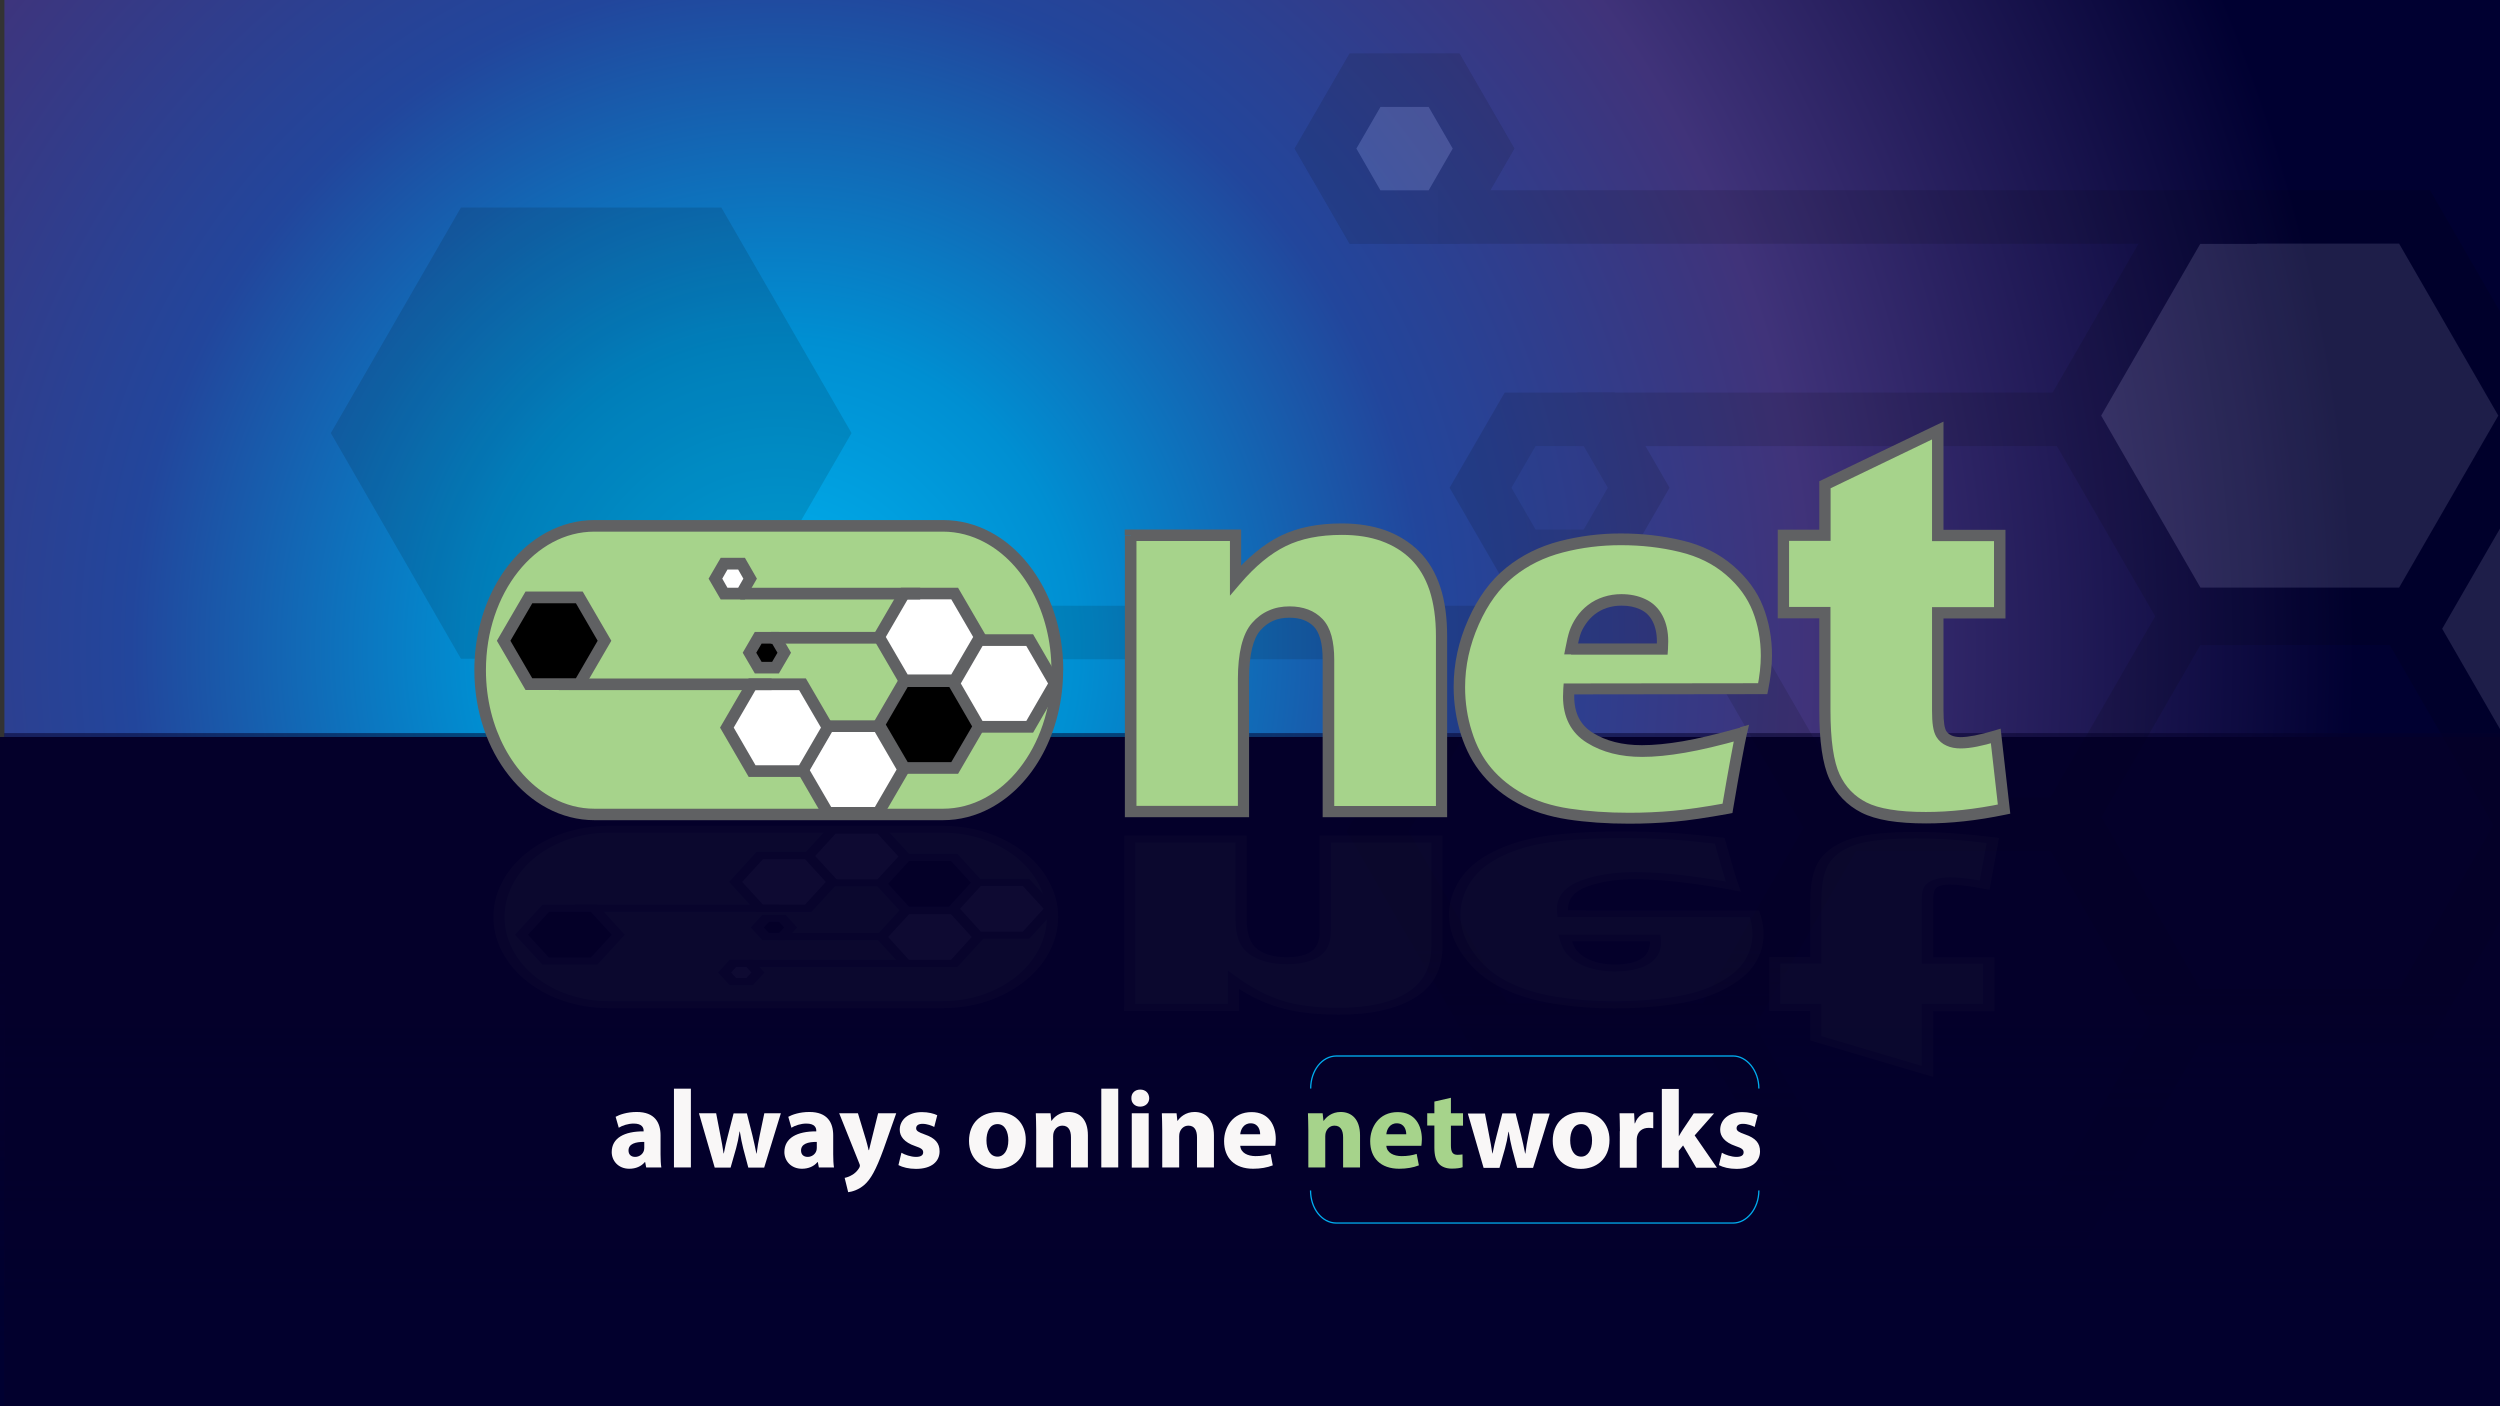 <?xml version="1.0" encoding="utf-8"?>
<!-- Generator: Adobe Illustrator 21.0.0, SVG Export Plug-In . SVG Version: 6.00 Build 0)  -->
<svg version="1.1" id="Layer_1" xmlns="http://www.w3.org/2000/svg" xmlns:xlink="http://www.w3.org/1999/xlink" x="0px" y="0px"
	 viewBox="0 0 1920 1080" style="enable-background:new 0 0 1920 1080;" xml:space="preserve">
<rect x="0" y="0" width="1920" height="1080" fill="#333333" stroke="none"/>
<style type="text/css">
	.st0{fill:url(#SVGID_1_);}
	.st1{fill:url(#SVGID_2_);}
	.st2{fill:#04002A;}
	.st3{display:none;opacity:0.53;fill:#04002A;enable-background:new    ;}
	.st4{opacity:0.12;}
	.st5{fill:#FFFFFF;}
	.st6{fill:#020202;}
	.st7{fill:#050505;}
	.st8{opacity:0.25;enable-background:new    ;}
	.st9{fill:url(#SVGID_3_);}
	.st10{opacity:0.33;}
	.st11{opacity:0.25;}
	.st12{fill:#A6D38B;}
	.st13{fill:#606163;}
	.st14{opacity:0.51;fill:#04002A;enable-background:new    ;}
	.st15{fill:none;stroke:#00ADEF;}
	.st16{fill:#F9F7F7;}
</style>
<g>
	
		<linearGradient id="SVGID_1_" gradientUnits="userSpaceOnUse" x1="960.1" y1="489.3" x2="960.1" y2="-30" gradientTransform="matrix(1 0 0 -1 0 1080)">
		<stop  offset="0.285" style="stop-color:#04002A;stop-opacity:0.2"/>
		<stop  offset="0.42" style="stop-color:#02002D;stop-opacity:0.387"/>
		<stop  offset="0.859" style="stop-color:#000031;stop-opacity:0.991"/>
		<stop  offset="0.869" style="stop-color:#000031;stop-opacity:0.992"/>
		<stop  offset="1" style="stop-color:#000031"/>
	</linearGradient>
	<rect x="-0.8" y="590.7" class="st0" width="1921.8" height="519.3"/>
	
		<radialGradient id="SVGID_2_" cx="664.607" cy="517.36" r="1316.916" gradientTransform="matrix(1.069 0 0 -1.109 -111.842 1072.215)" gradientUnits="userSpaceOnUse">
		<stop  offset="0" style="stop-color:#00B4F0"/>
		<stop  offset="0.163" style="stop-color:#008FD2"/>
		<stop  offset="0.354" style="stop-color:#22469C"/>
		<stop  offset="0.562" style="stop-color:#40337A"/>
		<stop  offset="0.86" style="stop-color:#000031"/>
	</radialGradient>
	<rect x="3.4" y="-117.6" class="st1" width="1922.4" height="1219.3"/>
	<g>
		<rect x="-0.7" y="566" class="st2" width="1926.7" height="538.2"/>
		<rect x="3.2" y="589.8" class="st3" width="1921.8" height="512.8"/>
	</g>
	<g class="st4">
		<polygon class="st5" points="1678.1,471.9 1589.9,319.2 1678.1,166.6 1854.3,166.6 1942.4,319.2 1854.3,471.9 		"/>
		<polygon class="st6" points="1678.1,471.9 1695.9,461.6 1613.7,319.2 1689.9,187.1 1842.5,187.1 1918.7,319.2 1842.5,451.3 
			1678.1,451.3 1678.1,471.9 1695.9,461.6 1678.1,471.9 1678.1,492.4 1866.2,492.4 1966.2,319.2 1866.2,146 1666.2,146 
			1566.2,319.2 1666.2,492.4 1678.1,492.4 		"/>
		<polygon class="st6" points="1678.1,780.1 1695.9,769.9 1613.7,627.5 1689.9,495.4 1842.5,495.4 1918.7,627.5 1842.5,759.6 
			1678.1,759.6 1678.1,780.1 1695.9,769.9 1678.1,780.1 1678.1,800.7 1866.2,800.7 1966.1,627.5 1866.2,454.3 1666.2,454.3 
			1566.2,627.5 1666.2,800.7 1678.1,800.7 		"/>
		<polygon class="st5" points="1940,635.5 1851.9,482.9 1940,330.3 2116.2,330.3 2204.3,482.9 2116.2,635.5 		"/>
		<polygon class="st6" points="1940,635.5 1957.7,625.3 1875.6,482.9 1951.8,350.8 2104.4,350.8 2180.6,482.9 2104.4,615 1940,615 
			1940,635.5 1957.7,625.3 1940,635.5 1940,656.1 2128.1,656.1 2228,482.9 2128.1,309.7 1928.1,309.7 1828.1,482.9 1928.1,656.1 
			1940,656.1 		"/>
		<polygon class="st6" points="1410.7,938.3 1428.5,928 1346.3,785.7 1422.6,653.6 1575.1,653.6 1651.3,785.7 1575.1,917.8 
			1410.7,917.8 1410.7,938.3 1428.5,928 1410.7,938.3 1410.7,958.9 1598.9,958.9 1698.8,785.7 1598.9,612.5 1398.8,612.5 
			1298.9,785.7 1398.8,958.9 1410.7,958.9 		"/>
		<polygon class="st6" points="1146.1,791 1163.9,780.8 1081.8,638.4 1158,506.3 1310.5,506.3 1386.8,638.4 1310.5,770.5 
			1146.1,770.5 1146.1,791 1163.9,780.8 1146.1,791 1146.1,811.6 1334.3,811.6 1434.2,638.4 1334.3,465.2 1134.2,465.2 
			1034.3,638.4 1134.2,811.6 1146.1,811.6 		"/>
		<polygon class="st5" points="1048.3,166.7 1018,114.1 1048.3,61.6 1109.1,61.6 1139.4,114.1 1109.1,166.7 		"/>
		<polygon class="st7" points="1048.3,166.7 1066.1,156.5 1041.7,114.1 1060.2,82.1 1097.2,82.1 1115.7,114.1 1097.2,146.2 
			1048.3,146.2 1048.3,166.7 1066.1,156.5 1048.3,166.7 1048.3,187.3 1120.9,187.3 1163.1,114.1 1120.9,41 1036.5,41 994.2,114.1 
			1036.5,187.3 1048.3,187.3 		"/>
		<polygon class="st8" points="1167.5,427.3 1137.1,374.6 1167.5,322 1228.2,322 1258.5,374.6 1228.2,427.3 		"/>
		<polygon class="st6" points="1167.5,427.3 1185.3,417 1160.8,374.6 1179.3,342.6 1216.3,342.6 1234.8,374.6 1216.3,406.7 
			1167.5,406.7 1167.5,427.3 1185.3,417 1167.5,427.3 1167.5,447.8 1240,447.8 1282.2,374.6 1240,301.5 1155.6,301.5 1113.3,374.6 
			1155.6,447.8 1167.5,447.8 		"/>
		<polyline class="st6" points="1104.6,187.2 1733.5,187.2 1733.5,146.1 1104.6,146.1 		"/>
		<polyline class="st6" points="1211.5,342.6 1590.3,342.6 1590.3,301.5 1211.5,301.5 		"/>
		<polyline class="st6" points="470.8,506.3 1214.2,506.3 1214.2,465.2 470.8,465.2 		"/>
		<polygon points="365.9,485.3 277.8,332.6 365.9,180 542.2,180 630.3,332.6 542.2,485.3 		"/>
		<polygon class="st6" points="365.9,485.3 383.7,475 301.5,332.6 377.8,200.5 530.3,200.5 606.5,332.6 530.3,464.7 365.9,464.7 
			365.9,485.3 383.7,475 365.9,485.3 365.9,505.9 554,505.9 654,332.6 554,159.4 354,159.4 254.1,332.6 354,505.9 365.9,505.9 		"/>
	</g>
	
		<linearGradient id="SVGID_3_" gradientUnits="userSpaceOnUse" x1="962.6" y1="514" x2="962.6" y2="-30" gradientTransform="matrix(1 0 0 -1 0 1080)">
		<stop  offset="0.285" style="stop-color:#04002A;stop-opacity:0.2"/>
		<stop  offset="0.42" style="stop-color:#02002D;stop-opacity:0.387"/>
		<stop  offset="0.859" style="stop-color:#000031;stop-opacity:0.991"/>
		<stop  offset="0.869" style="stop-color:#000031;stop-opacity:0.992"/>
		<stop  offset="1" style="stop-color:#000031"/>
	</linearGradient>
	<rect x="-0.8" y="566" class="st9" width="1926.8" height="544"/>
	<g class="st10">
		<g class="st11">
			<path class="st12" d="M867.6,773.7h79.7v-21.1c11.9,8.6,24,14.7,36.1,18.4c12.2,3.7,27,5.5,44.5,5.5c23.7,0,42.2-4.1,55.6-12.2
				c13.4-8.2,20.1-20.8,20.1-37.8v-82.2h-85.9v71.2c0,8.1-2.6,13.9-7.8,17.2s-12.5,5.1-21.9,5.1c-10.4,0-18.8-2.3-25.2-6.8
				c-6.4-4.6-9.7-12.7-9.7-24.5v-62.2h-85.6v129.4H867.6z"/>
			<path class="st13" d="M867.6,773.7V771H943v-25.6l7.6,5.5c11.6,8.4,23.3,14.3,34.8,17.8c11.4,3.5,25.6,5.3,42.6,5.3
				c11.4,0,21.5-1,30.2-2.9s16.1-4.8,22.3-8.6c6.1-3.8,10.8-8.6,14-14.5c3.2-6,4.8-13.1,4.8-21.4V647h-77.2v68.5
				c0,4.2-0.7,7.9-2.1,11.1c-1.4,3.2-3.7,5.9-6.9,8c-3,2-6.8,3.5-11,4.5s-8.9,1.4-14,1.4c-5.7,0-11-0.6-15.8-1.9
				c-4.8-1.3-9.1-3.3-12.7-5.8c-3.8-2.7-6.5-6.3-8.2-10.7s-2.5-9.5-2.5-15.6V647h-77v126.7H867.6V771V773.7h-4.3v-132h94.2v64.8
				c0,5.7,0.8,10.5,2.3,14.3s3.7,6.6,6.3,8.4c2.8,2,6,3.5,9.6,4.4c3.6,1,7.7,1.5,12.4,1.5c4.3,0,7.9-0.4,11-1.1
				c3.1-0.7,5.6-1.7,7.7-3.1c2-1.3,3.7-3.2,4.8-5.7c1.2-2.6,1.8-5.8,1.8-9.7v-73.8h94.5v84.9c0,8.7-1.7,16.4-5.2,23.1
				c-3.5,6.6-8.9,12.2-16.1,16.6c-7.1,4.4-15.7,7.6-25.5,9.8s-20.9,3.2-33.1,3.2c-18,0-33.5-1.9-46.5-5.8
				c-12.9-3.9-25.3-10.3-37.5-19.1l3.3-1.7h4.3v23.7h-88.4v-2.7L867.6,773.7L867.6,773.7z"/>
			<path class="st12" d="M1331.2,680.9c-1.8-4.9-5.3-16.6-10.5-35.3c-16.3-1.9-29.9-3.1-41-3.7c-11.1-0.6-22.3-0.9-33.6-0.9
				c-16.7,0-32,0.7-46,2s-26.1,3.7-36.3,7.1c-10.2,3.4-18.7,7.7-25.5,12.7c-6.9,5.1-12.1,11.1-15.7,18.1s-5.4,14.2-5.4,21.6
				c0,10.4,3.6,20.6,10.7,30.5s16.3,17.7,27.6,23.3c11.3,5.6,24.3,9.6,39,11.9c14.7,2.4,29.8,3.5,45.2,3.5c16,0,31.2-1.1,45.7-3.2
				c14.5-2.2,26.8-5.9,36.9-11.3c10.1-5.4,17.3-11.4,21.5-18.2c4.3-6.7,6.4-14,6.4-21.8c0-4.6-0.9-9.8-2.8-15.5l-147.2-0.1
				c-0.1-1.3-0.2-2.5-0.2-3.5c0-8.7,5.4-15.2,16.2-19.3c10.8-4.1,24-6.2,39.5-6.2c9.2,0,19.8,0.6,31.6,1.9
				C1299.2,675.8,1313.8,677.9,1331.2,680.9z M1202,720.4h69.2c0.1,1.4,0.2,2.6,0.2,3.5c0,4.2-1.3,7.8-3.9,10.8s-6.3,5.2-11.1,6.6
				c-4.8,1.4-10.2,2.1-16.3,2.1c-4.2,0-8.2-0.4-12.2-1.2c-3.9-0.8-7.4-1.9-10.6-3.4c-3.1-1.5-5.8-3.2-7.9-5.2
				c-2.1-1.9-3.6-3.8-4.6-5.7C1203.9,726.2,1202.9,723.6,1202,720.4z"/>
			<path class="st13" d="M1331.2,680.9l-4.2,0.6c-0.9-2.5-2.3-6.7-4-12.6c-1.8-5.9-3.9-13.5-6.5-22.9l4.3-0.4l-0.8,2.6
				c-16.2-1.8-29.7-3.1-40.6-3.7c-10.9-0.6-22-0.9-33.2-0.9c-16.5,0-31.6,0.7-45.4,2c-13.6,1.3-25.2,3.6-34.8,6.8
				c-9.7,3.3-17.8,7.3-24.3,12.1s-11.4,10.5-14.9,17.2c-3.4,6.7-5.2,13.6-5.2,20.8c0,10,3.4,19.8,10.3,29.4
				c6.9,9.6,15.7,17,26.4,22.3c10.8,5.4,23.2,9.2,37.3,11.4c14.4,2.3,29,3.4,44.1,3.4c15.7,0,30.5-1.1,44.7-3.2
				c13.9-2.1,25.5-5.6,35.1-10.7c9.6-5.1,16.4-10.8,20.3-17.1c4.1-6.4,6.1-13.4,6.1-20.9c0-4.4-0.9-9.4-2.7-15l4.2-0.5v2.7
				l-151.2-0.1l-0.3-2.5c-0.1-1.3-0.2-2.6-0.2-3.7c0-4.7,1.5-8.9,4.5-12.6c3.1-3.7,7.7-6.7,13.7-9c11.6-4.4,25.6-6.6,41.8-6.6
				c9.6,0,20.3,0.6,32.4,1.9c12.1,1.3,26.8,3.4,44.3,6.5L1331.2,680.9l-4.2,0.6L1331.2,680.9l-1.2,2.5c-17.3-3-31.8-5.1-43.4-6.3
				c-11.7-1.2-22-1.8-30.9-1.8c-14.9,0-27.2,2-37.2,5.8c-4.8,1.8-8.2,4.1-10.6,6.9c-2.3,2.8-3.6,6.1-3.6,10.2c0,1,0.1,2.1,0.2,3.3
				l-4.3,0.2v-2.6l150.8,0.1l0.7,2.1c1.9,5.8,2.8,11.2,2.8,16c0,8.1-2.2,15.7-6.7,22.8c-4.5,7.2-12.2,13.6-22.7,19.2
				c-10.6,5.7-23.6,9.6-38.7,11.9c-14.9,2.2-30.4,3.3-46.7,3.3c-15.8,0-31.2-1.2-46.3-3.6c-15.3-2.4-28.8-6.6-40.6-12.4
				c-11.9-5.9-21.5-14.1-28.9-24.3c-7.4-10.3-11.1-20.8-11.1-31.6c0-7.6,1.8-15.1,5.6-22.3c3.7-7.3,9.2-13.6,16.5-19
				c7.2-5.3,16.2-9.8,26.8-13.4c10.7-3.6,23.3-6,37.7-7.4c14.3-1.4,29.8-2,46.7-2c11.5,0,22.8,0.3,34,0.9
				c11.3,0.6,25.1,1.9,41.4,3.7l3,0.3l0.5,1.8c2.6,9.3,4.8,16.9,6.5,22.8c1.7,5.9,3.1,10,4,12.4l1.6,4.4l-7-1.2L1331.2,680.9z
				 M1202,720.4v-2.6h73.2l0.3,2.5c0.1,1.4,0.2,2.6,0.2,3.7c0,4.5-1.4,8.6-4.4,12.1s-7.5,6.1-13.1,7.7c-5.4,1.6-11.5,2.3-18.1,2.3
				c-4.6,0-9.1-0.4-13.5-1.3c-4.4-0.9-8.4-2.1-11.9-3.8s-6.5-3.6-8.8-5.8c-2.3-2.1-4-4.2-5.1-6.3c-1.1-2-2.1-4.6-3.1-8l-0.9-3.1h5.2
				L1202,720.4l4.3-0.5c1,3.2,1.9,5.6,2.8,7.3c0.8,1.6,2.2,3.2,4.1,5c1.8,1.7,4.1,3.2,6.9,4.5c2.7,1.3,5.8,2.3,9.3,3s7.1,1,10.8,1
				c5.5,0,10.2-0.6,14.4-1.8c4-1.2,6.9-2.9,9.1-5.4s3.4-5.7,3.4-9.6c0-0.9-0.1-2-0.2-3.4l4.3-0.2v2.7H1202V720.4l4.3-0.5L1202,720.4
				z"/>
			<path class="st12" d="M1480.2,822.8v-49.1h47.1v-36.2h-47.1v-45.9c0-5.5,0.9-9.2,2.7-10.9c2.8-2.8,7.7-4.1,14.7-4.1
				c6.3,0,15.2,1.1,26.5,3.2l6.3-34.3c-21.2-2.7-40.9-4-59.2-4c-21.3,0-37,1.6-47,4.7c-10.1,3.2-17.5,8-22.4,14.4
				s-7.3,16.9-7.3,31.4v45.5H1363v36.2h31.5v23.7L1480.2,822.8z"/>
			<path class="st13" d="M1480.2,822.8h-4.3V771h47.1v-30.9h-47.1v-48.5c0-2.8,0.2-5.3,0.7-7.3s1.3-3.7,2.7-5.1l0,0
				c1.8-1.8,4.5-3.2,7.7-4.1c3.2-0.9,6.8-1.3,10.7-1.3c7.1,0,16.2,1.1,27.8,3.3l-1.3,2.5l-4.3-0.3l6.3-34.3l4.3,0.3l-0.9,2.6
				c-20.9-2.7-40.4-4-58.4-4c-10.5,0-19.5,0.4-27,1.2s-13.6,1.9-18.1,3.3c-9.3,2.9-15.9,7.2-20.4,13.2c-2.2,2.9-3.9,6.9-5.1,11.9
				c-1.2,5.1-1.8,11.2-1.8,18.3V740h-31.5v31h31.5v24.7l83.2,24.7L1480.2,822.8h-4.3H1480.2l-1.9,2.4l-88-26.1v-22.7h-31.5v-41.5
				h31.5V692c0-7.3,0.6-13.7,1.9-19c1.3-5.4,3.1-9.8,5.8-13.4c5.2-6.9,13.4-12.3,24.3-15.7c5.6-1.8,12.4-3,20.6-3.8
				s17.6-1.2,28.4-1.2c18.7,0,38.7,1.4,60.1,4.1l3.9,0.5l-7.3,39.9l-5-0.9c-11.1-2.1-19.7-3.1-25.3-3.1c-3.1,0-5.4,0.3-7.1,0.8
				s-2.9,1.1-3.9,2.1l0,0c-0.4,0.4-1.1,1.4-1.4,3.1c-0.4,1.6-0.6,3.8-0.6,6.5v43.2h47.1v41.5h-47.1V827l-6.2-1.8L1480.2,822.8z"/>
		</g>
		<g class="st11">
			<path class="st12" d="M808.4,704.1c0-37.2-37.7-67.4-84.3-67.4H467.4c-46.5,0-84.2,30.2-84.2,67.4s37.7,67.4,84.2,67.4h256.7
				C770.7,771.5,808.4,741.4,808.4,704.1z"/>
			<path class="st13" d="M808.4,704.1h-4.3c0-18-9.2-34.3-23.8-45.9c-7.3-5.8-15.9-10.5-25.4-13.7s-19.9-5-30.8-5H467.4
				c-10.9,0-21.2,1.8-30.7,5c-14.2,4.8-26.6,12.9-35.3,23.3c-8.7,10.3-13.9,22.9-13.9,36.4c0,18,9.1,34.3,23.7,46
				c7.3,5.8,15.9,10.5,25.4,13.7s19.9,5,30.7,5H724c10.9,0,21.3-1.8,30.8-5c14.2-4.8,26.6-12.9,35.3-23.3
				c8.7-10.3,13.9-22.9,13.9-36.4L808.4,704.1l4.3,0.1c0,19.2-9.7,36.6-25.6,49.3c-8,6.4-17.5,11.5-28.1,15.2
				c-10.7,3.6-22.5,5.6-34.8,5.6H467.4c-12.4,0-24.2-2-34.8-5.6c-16-5.4-29.4-14.4-38.8-25.5c-9.4-11.2-14.9-24.6-14.9-39
				c0-19.2,9.7-36.6,25.6-49.3c8-6.4,17.5-11.5,28.1-15.1c10.7-3.6,22.5-5.6,34.8-5.6h256.7c12.4,0,24.2,2,34.8,5.6
				c16,5.4,29.4,14.4,38.9,25.5c9.4,11.2,14.9,24.6,14.9,38.9h-4.3V704.1z"/>
			<polygon class="st5" points="695.6,699.4 677.1,719.6 695.6,739.9 732.8,739.9 751.4,719.6 732.8,699.4 			"/>
			<polygon class="st13" points="695.6,699.4 699.4,700.8 682.1,719.6 698.1,737.2 730.3,737.2 746.3,719.6 730.3,702.1 
				695.6,702.1 695.6,699.4 699.4,700.8 695.6,699.4 695.6,696.7 735.3,696.7 756.4,719.6 735.3,742.6 693.1,742.6 672.1,719.6 
				693.1,696.7 695.6,696.7 			"/>
			<polygon points="695.6,658.5 677.1,678.8 695.6,699 732.8,699 751.4,678.8 732.8,658.5 			"/>
			<polygon class="st13" points="695.6,658.5 699.4,659.9 682.1,678.8 698.1,696.3 730.3,696.3 746.4,678.8 730.3,661.2 
				695.6,661.2 695.6,658.5 699.4,659.9 695.6,658.5 695.6,655.8 735.3,655.8 756.3,678.8 735.3,701.7 693.1,701.7 672.1,678.8 
				693.1,655.8 695.6,655.8 			"/>
			<polygon class="st5" points="750.8,677.7 732.3,697.9 750.8,718.2 788,718.2 806.5,697.9 788,677.7 			"/>
			<polygon class="st13" points="750.8,677.7 754.6,679 737.3,697.9 753.3,715.5 785.5,715.5 801.5,697.9 785.5,680.4 750.8,680.4 
				750.8,677.7 754.6,679 750.8,677.7 750.8,675 790.5,675 811.5,697.9 790.5,720.9 748.3,720.9 727.3,697.9 748.3,675 750.8,675 
							"/>
			<polygon class="st5" points="639.3,637.5 620.7,657.8 639.3,678 676.4,678 695,657.8 676.4,637.5 			"/>
			<polygon class="st13" points="639.3,637.5 643,638.9 625.7,657.8 641.8,675.3 673.9,675.3 690,657.8 673.9,640.2 639.3,640.2 
				639.3,637.5 643,638.9 639.3,637.5 639.3,634.8 678.9,634.8 700,657.8 678.9,680.7 636.8,680.7 615.7,657.8 636.8,634.8 
				639.3,634.8 			"/>
			<polygon class="st5" points="583.5,657.1 565,677.3 583.5,697.6 620.7,697.6 639.2,677.3 620.7,657.1 			"/>
			<polygon class="st13" points="583.5,657.1 587.3,658.4 570,677.3 586,694.8 618.2,694.8 634.2,677.3 618.2,659.8 583.5,659.8 
				583.5,657.1 587.3,658.4 583.5,657.1 583.5,654.3 623.2,654.3 644.3,677.3 623.2,700.3 581,700.3 560,677.3 581,654.3 
				583.5,654.3 			"/>
			<polygon class="st5" points="562.9,739.9 556.5,746.9 562.9,753.8 575.7,753.8 582.1,746.9 575.7,739.9 			"/>
			<polygon class="st13" points="562.9,739.9 566.7,741.2 561.5,746.9 565.4,751.1 573.2,751.1 577.1,746.9 573.2,742.6 
				562.9,742.6 562.9,739.9 566.7,741.2 562.9,739.9 562.9,737.1 578.2,737.1 587.1,746.9 578.2,756.6 560.4,756.6 551.5,746.9 
				560.4,737.1 562.9,737.1 			"/>
			<polygon points="588,705.3 581.6,712.3 588,719.3 600.8,719.3 607.2,712.3 600.8,705.3 			"/>
			<polygon class="st13" points="588,705.3 591.8,706.7 586.6,712.3 590.5,716.5 598.3,716.5 602.2,712.3 598.3,708 588,708 
				588,705.3 591.8,706.7 588,705.3 588,702.6 603.3,702.6 612.2,712.3 603.3,722 585.5,722 576.6,712.3 585.5,702.6 588,702.6 			
				"/>
			<polyline class="st13" points="574.8,737.2 707.3,737.2 707.3,742.6 574.8,742.6 			"/>
			<polyline class="st13" points="597.3,716.5 677.1,716.5 677.1,722 597.3,722 			"/>
			<polyline class="st13" points="441.2,694.8 597.9,694.8 597.9,700.3 441.2,700.3 			"/>
			<polygon points="419.1,697.6 400.5,717.9 419.1,738.1 456.2,738.1 474.8,717.9 456.2,697.6 			"/>
			<polygon class="st13" points="419.1,697.6 422.9,699 405.5,717.9 421.6,735.4 453.7,735.4 469.8,717.9 453.7,700.3 419.1,700.3 
				419.1,697.6 422.9,699 419.1,697.6 419.1,694.9 458.8,694.9 479.8,717.9 458.8,740.8 416.6,740.8 395.5,717.9 416.6,694.9 
				419.1,694.9 			"/>
		</g>
	</g>
	<rect x="3.2" y="563" class="st14" width="1921.8" height="549"/>
	<g>
		<g>
			<path class="st12" d="M868.3,411.2H949v34.5c12-14.1,24.2-24.2,36.6-30.2c12.3-6.1,27.4-9.1,45.1-9.1c23.9,0,42.7,6.7,56.2,20.1
				s20.3,34,20.3,62v134.8h-86.9V506.6c0-13.3-2.6-22.7-7.9-28.3c-5.2-5.5-12.6-8.3-22.1-8.3c-10.5,0-19,3.7-25.5,11.2
				S955,502,955,521.4v101.9h-86.6L868.3,411.2L868.3,411.2z"/>
			<path class="st13" d="M868.3,411.2v4.3h76.3v42l7.7-9c11.8-13.8,23.5-23.4,35.2-29.1c11.6-5.7,25.9-8.6,43.1-8.6
				c11.6,0,21.7,1.6,30.5,4.8c8.8,3.2,16.3,7.8,22.6,14c6.2,6.2,10.9,14,14.2,23.8c3.2,9.8,4.9,21.5,4.9,35.1V619h-78.1V506.6
				c0-6.9-0.7-13-2.1-18.2c-1.4-5.2-3.7-9.6-6.9-13c-3.1-3.2-6.8-5.7-11.1-7.3c-4.3-1.6-9-2.4-14.2-2.4c-5.8,0-11.2,1-16,3.2
				c-4.9,2.1-9.2,5.4-12.8,9.5c-3.9,4.4-6.5,10.3-8.3,17.5c-1.7,7.2-2.6,15.6-2.6,25.5v97.5h-77.9V411.2H868.3v4.3V411.2h-4.4v216.4
				h95.4V521.4c0-9.4,0.8-17.3,2.3-23.5s3.7-10.8,6.4-13.8c2.9-3.3,6.1-5.7,9.7-7.3c3.6-1.6,7.8-2.4,12.5-2.4c4.3,0,8,0.6,11.1,1.8
				c3.1,1.2,5.7,2.9,7.8,5.1c2,2.1,3.7,5.2,4.9,9.4c1.2,4.2,1.8,9.5,1.8,15.9v121h95.6V488.5c0-14.3-1.7-26.9-5.3-37.8
				c-3.6-10.9-9-20-16.3-27.3c-7.2-7.1-15.9-12.5-25.8-16.1c-9.9-3.5-21.1-5.3-33.5-5.3c-18.2,0-33.9,3.1-47,9.5
				c-13,6.4-25.6,16.9-38,31.3l3.3,2.8h4.4v-38.9h-89.4v4.3h4.5V411.2z"/>
			<path class="st12" d="M1337.4,563.1c-1.8,8-5.4,27.3-10.6,57.9c-16.5,3-30.3,5.1-41.5,6.1s-22.5,1.5-34,1.5
				c-16.9,0-32.4-1.1-46.6-3.3s-26.4-6.1-36.7-11.7c-10.3-5.6-18.9-12.5-25.8-20.9c-7-8.3-12.2-18.2-15.8-29.6
				c-3.6-11.4-5.4-23.2-5.4-35.3c0-17,3.6-33.7,10.8-50c7.2-16.3,16.5-29,28-38.2c11.4-9.2,24.6-15.7,39.4-19.6
				c14.9-3.9,30.1-5.8,45.7-5.8c16.2,0,31.6,1.8,46.2,5.3c14.7,3.5,27.1,9.7,37.3,18.5c10.2,8.8,17.5,18.7,21.8,29.8
				c4.3,11.1,6.5,23,6.5,35.8c0,7.6-0.9,16.1-2.8,25.4l-149,0.2c-0.1,2.1-0.2,4-0.2,5.8c0,14.3,5.5,24.9,16.4,31.7
				s24.2,10.2,40,10.2c9.4,0,20-1,32-3.1C1305,571.6,1319.8,568.1,1337.4,563.1z M1206.6,498.5h70c0.1-2.3,0.2-4.2,0.2-5.8
				c0-6.9-1.3-12.8-3.9-17.8c-2.6-4.9-6.4-8.5-11.2-10.8c-4.9-2.3-10.4-3.4-16.4-3.4c-4.2,0-8.3,0.6-12.3,1.9s-7.5,3.1-10.7,5.6
				s-5.8,5.3-8,8.5c-2.1,3.2-3.7,6.3-4.7,9.3C1208.6,489,1207.6,493.2,1206.6,498.5z"/>
			<path class="st13" d="M1337.4,563.1l-4.3-1c-1,4.1-2.3,11-4.1,20.7c-1.8,9.7-4,22.2-6.6,37.5l4.3,0.7l-0.8-4.3
				c-16.3,3-30.1,5-41.1,6c-11.1,1-22.3,1.5-33.6,1.5c-16.7,0-32-1.1-45.9-3.2c-13.8-2.1-25.5-5.9-35.3-11.2
				c-9.8-5.4-18-12-24.6-19.8s-11.6-17.2-15-28.2c-3.5-11-5.2-22.3-5.2-34c0-16.4,3.5-32.4,10.5-48.2c7-15.8,15.9-27.9,26.7-36.6
				c10.9-8.8,23.5-15,37.8-18.7c14.5-3.8,29.4-5.6,44.6-5.6c15.8,0,30.9,1.7,45.2,5.2c14.1,3.4,25.8,9.2,35.5,17.5
				c9.8,8.4,16.5,17.7,20.6,28.1c4.1,10.5,6.2,21.9,6.2,34.2c0,7.2-0.9,15.4-2.7,24.5l4.3,0.8v-4.3l-153,0.2l-0.3,4.1
				c-0.1,2.2-0.2,4.2-0.2,6.1c0,7.7,1.5,14.7,4.6,20.7s7.8,11,13.9,14.7c11.7,7.3,25.9,10.8,42.3,10.8c9.7,0,20.6-1.1,32.8-3.2
				c12.2-2.1,27.1-5.6,44.8-10.6L1337.4,563.1l-4.3-1L1337.4,563.1l-1.2-4.2c-17.5,4.9-32.1,8.4-43.9,10.4s-22.2,3-31.3,3
				c-15.1,0-27.6-3.2-37.7-9.5c-4.9-3-8.3-6.7-10.7-11.3c-2.4-4.6-3.6-10.1-3.6-16.7c0-1.6,0.1-3.4,0.2-5.5l-4.4-0.3v4.3l152.5-0.2
				l0.7-3.5c1.9-9.5,2.9-18.3,2.9-26.2c0-13.3-2.3-25.8-6.8-37.4c-4.6-11.8-12.4-22.3-23-31.5c-10.8-9.3-23.9-15.8-39.1-19.4
				c-15-3.6-30.8-5.4-47.3-5.4c-16,0-31.6,2-46.8,5.9c-15.4,4-29.2,10.8-41.1,20.4c-12.1,9.7-21.8,23.1-29.2,39.8
				c-7.5,16.8-11.2,34.1-11.2,51.7c0,12.5,1.9,24.8,5.6,36.6c3.8,11.9,9.3,22.3,16.7,31.1c7.3,8.8,16.4,16.1,27.1,21.9
				c10.8,5.9,23.5,9.9,38.1,12.2c14.4,2.2,30.2,3.3,47.3,3.3c11.6,0,23.1-0.5,34.4-1.5c11.4-1,25.3-3.1,41.9-6.1l3-0.6l0.5-3
				c2.6-15.3,4.8-27.7,6.6-37.4c1.8-9.6,3.1-16.4,4-20.3l1.7-7.1l-7.1,2L1337.4,563.1z M1206.6,498.5v4.3h74.1l0.3-4.1
				c0.1-2.3,0.2-4.3,0.2-6.1c0-7.5-1.4-14.1-4.4-19.8c-3-5.7-7.5-10.1-13.3-12.7c-5.5-2.6-11.7-3.8-18.3-3.8
				c-4.7,0-9.2,0.7-13.6,2.1s-8.5,3.5-12.1,6.3c-3.5,2.7-6.5,5.9-8.9,9.5c-2.3,3.4-4,6.9-5.2,10.3c-1.1,3.3-2.1,7.6-3.1,13l-1,5.1
				h5.3V498.5l4.3,0.8c1-5.2,1.9-9.2,2.8-11.9c0.8-2.6,2.2-5.3,4.2-8.2c1.9-2.8,4.2-5.3,7-7.5c2.8-2.1,5.9-3.8,9.4-4.9
				s7.2-1.7,11-1.7c5.5,0,10.4,1,14.6,3c4,1.9,7,4.7,9.2,8.9c2.2,4.2,3.4,9.4,3.4,15.7c0,1.5-0.1,3.3-0.2,5.5l4.4,0.3v-4.3h-70v4.3
				l4.3,0.8L1206.6,498.5z"/>
			<path class="st12" d="M1488.2,330.7v80.5h47.6v59.4h-47.6v75.2c0,9,0.9,15,2.8,17.9c2.8,4.5,7.8,6.8,14.9,6.8
				c6.4,0,15.3-1.7,26.8-5.2l6.4,56.2c-21.4,4.4-41.4,6.6-59.9,6.6c-21.5,0-37.4-2.6-47.6-7.8s-17.8-13.1-22.6-23.7
				s-7.3-27.7-7.3-51.4v-74.7h-31.9v-59.4h31.9v-38.9L1488.2,330.7z"/>
			<path class="st13" d="M1488.2,330.7h-4.4v84.9h47.6v50.7h-47.6v79.5c0,4.7,0.2,8.6,0.7,11.9c0.5,3.3,1.3,6,2.7,8.3l0,0
				c1.9,3,4.5,5.3,7.8,6.7c3.2,1.5,6.9,2.1,10.9,2.1c7.2,0,16.4-1.9,28.1-5.4l-1.3-4.2l-4.3,0.5l6.4,56.2l4.3-0.5l-0.9-4.3
				c-21.2,4.4-40.8,6.5-59.1,6.5c-10.6,0-19.7-0.6-27.3-1.9c-7.6-1.2-13.7-3.1-18.3-5.4c-9.4-4.8-16.1-11.8-20.7-21.6
				c-2.2-4.7-4-11.3-5.2-19.6s-1.8-18.3-1.8-30v-79H1374v-50.7h31.9V375l84.1-40.5L1488.2,330.7h-4.4H1488.2l-1.9-3.9l-89.1,42.8
				v37.2h-31.9v68.1h31.9v70.3c0,12,0.6,22.4,1.9,31.2s3.2,16.1,5.9,22c5.2,11.4,13.6,20.1,24.6,25.7c5.7,2.9,12.6,4.9,20.8,6.3
				c8.2,1.3,17.8,2,28.8,2c18.9,0,39.2-2.2,60.8-6.7l3.9-0.8l-7.4-65.3l-5,1.5c-11.3,3.4-20,5-25.6,5c-3.1,0-5.5-0.5-7.2-1.3
				c-1.8-0.8-3-1.9-4-3.4l0,0c-0.4-0.6-1.1-2.4-1.5-5c-0.4-2.7-0.6-6.2-0.6-10.6V475h47.6v-68.1h-47.6v-83.1l-6.3,3L1488.2,330.7z"
				/>
		</g>
		<g>
			<path class="st12" d="M812.1,514.7c0,61.2-39.3,110.8-87.9,110.8H456.6c-48.5,0-87.8-49.6-87.8-110.8
				c0-61.3,39.3-110.9,87.8-110.9h267.6C772.7,403.8,812.1,453.4,812.1,514.7z"/>
			<path class="st13" d="M812.1,514.7h-4.5c0,29.7-9.6,56.4-24.8,75.6c-7.6,9.6-16.6,17.3-26.5,22.6s-20.7,8.2-32.1,8.2H456.6
				c-11.4,0-22.1-2.9-32.1-8.2c-14.9-7.9-27.7-21.3-36.8-38.3c-9.1-17-14.5-37.6-14.5-59.9c0-29.7,9.5-56.4,24.7-75.6
				c7.6-9.6,16.6-17.3,26.5-22.6c9.9-5.3,20.7-8.2,32.1-8.2h267.6c11.4,0,22.2,2.9,32.1,8.2c14.9,7.9,27.7,21.3,36.8,38.3
				s14.5,37.6,14.5,59.9L812.1,514.7l4.5,0c0-31.6-10.1-60.2-26.7-81.2c-8.3-10.5-18.2-19-29.3-24.9s-23.4-9.2-36.3-9.2H456.6
				c-12.9,0-25.2,3.3-36.3,9.2c-16.7,8.9-30.7,23.6-40.5,42s-15.5,40.4-15.5,64.1c0,31.6,10.1,60.2,26.7,81.1
				c8.3,10.5,18.2,19,29.3,24.9c11.1,5.9,23.4,9.2,36.3,9.2h267.6c12.9,0,25.2-3.3,36.3-9.2c16.7-8.9,30.7-23.6,40.5-42
				s15.5-40.4,15.5-64.1h-4.4V514.7z"/>
			<polygon class="st5" points="694.5,522.5 675.1,489.2 694.5,455.9 733.2,455.9 752.6,489.2 733.2,522.5 			"/>
			<polygon class="st13" points="694.5,522.5 698.4,520.3 680.3,489.2 697.1,460.3 730.6,460.3 747.4,489.2 730.6,518 694.5,518 
				694.5,522.5 698.4,520.3 694.5,522.5 694.5,527 735.8,527 757.8,489.2 735.8,451.4 691.9,451.4 669.9,489.2 691.9,527 694.5,527 
							"/>
			<polygon points="694.5,589.8 675.1,556.5 694.5,523.1 733.2,523.1 752.6,556.5 733.2,589.8 			"/>
			<polygon class="st13" points="694.5,589.8 698.4,587.5 680.3,556.5 697.1,527.6 730.6,527.6 747.4,556.5 730.6,585.3 
				694.5,585.3 694.5,589.8 698.4,587.5 694.5,589.8 694.5,594.3 735.8,594.3 757.8,556.5 735.8,518.7 691.9,518.7 669.9,556.5 
				691.9,594.3 694.5,594.3 			"/>
			<polygon class="st5" points="752,558.2 732.7,524.9 752,491.6 790.8,491.6 810.1,524.9 790.8,558.2 			"/>
			<polygon class="st13" points="752,558.2 755.9,556 737.9,524.9 754.6,496.1 788.2,496.1 804.9,524.9 788.2,553.7 752,553.7 
				752,558.2 755.9,556 752,558.2 752,562.7 793.4,562.7 815.3,524.9 793.4,487.1 749.4,487.1 727.5,524.9 749.4,562.7 752,562.7 
							"/>
			<polygon class="st5" points="635.7,624.3 616.4,591 635.7,557.7 674.5,557.7 693.8,591 674.5,624.3 			"/>
			<polygon class="st13" points="635.7,624.3 639.7,622.1 621.6,591 638.4,562.2 671.9,562.2 688.6,591 671.9,619.8 635.7,619.8 
				635.7,624.3 639.7,622.1 635.7,624.3 635.7,628.8 677.1,628.8 699.1,591 677.1,553.2 633.1,553.2 611.2,591 633.1,628.8 
				635.7,628.8 			"/>
			<polygon class="st5" points="577.6,592.2 558.2,558.8 577.6,525.5 616.3,525.5 635.7,558.8 616.3,592.2 			"/>
			<polygon class="st13" points="577.6,592.2 581.5,589.9 563.5,558.8 580.2,530 613.7,530 630.5,558.8 613.7,587.7 577.6,587.7 
				577.6,592.2 581.5,589.9 577.6,592.2 577.6,596.7 618.9,596.7 640.9,558.8 618.9,521 575,521 553,558.8 575,596.7 577.6,596.7 
							"/>
			<polygon class="st5" points="556.1,455.9 549.4,444.4 556.1,432.9 569.5,432.9 576.1,444.4 569.5,455.9 			"/>
			<polygon class="st13" points="556.1,455.9 560,453.7 554.7,444.4 558.7,437.4 566.9,437.4 570.9,444.4 566.9,451.4 556.1,451.4 
				556.1,455.9 560,453.7 556.1,455.9 556.1,460.4 572.1,460.4 581.3,444.4 572.1,428.4 553.5,428.4 544.2,444.4 553.5,460.4 
				556.1,460.4 			"/>
			<polygon points="582.3,512.8 575.6,501.3 582.3,489.8 595.6,489.8 602.3,501.3 595.6,512.8 			"/>
			<polygon class="st13" points="582.3,512.8 586.2,510.5 580.8,501.3 584.9,494.3 593,494.3 597.1,501.3 593,508.3 582.3,508.3 
				582.3,512.8 586.2,510.5 582.3,512.8 582.3,517.2 598.2,517.2 607.5,501.3 598.2,485.3 579.7,485.3 570.4,501.3 579.7,517.2 
				582.3,517.2 			"/>
			<polyline class="st13" points="568.5,460.4 706.7,460.4 706.7,451.4 568.5,451.4 			"/>
			<polyline class="st13" points="592,494.3 675.2,494.3 675.2,485.3 592,485.3 			"/>
			<polyline class="st13" points="429.2,530 592.6,530 592.6,521.1 429.2,521.1 			"/>
			<polygon points="406.2,525.4 386.8,492.1 406.2,458.8 444.9,458.8 464.3,492.1 444.9,525.4 			"/>
			<polygon class="st13" points="406.2,525.4 410.1,523.2 392,492.1 408.8,463.3 442.3,463.3 459,492.1 442.3,520.9 406.2,520.9 
				406.2,525.4 410.1,523.2 406.2,525.4 406.2,529.9 447.5,529.9 469.5,492.1 447.5,454.3 403.6,454.3 381.6,492.1 403.6,529.9 
				406.2,529.9 			"/>
		</g>
	</g>
	<g>
		<g>
			<path class="st15" d="M1006.6,836L1006.6,836c0-13.9,8.8-25,19.8-25H1331c10.4,0,19.8,11.1,19.8,25l0,0"/>
			<path class="st15" d="M1350.8,914.3L1350.8,914.3c0,13.9-9.3,25-19.8,25h-304.7c-11,0-19.8-11.1-19.8-25l0,0"/>
		</g>
	</g>
	<g>
		<path class="st16" d="M496.3,896.7l-0.8-4.2h-0.3c-2.7,3.3-7,5.1-11.9,5.1c-8.4,0-13.5-6.1-13.5-12.8c0-10.8,9.7-16,24.5-15.9
			v-0.6c0-2.2-1.2-5.4-7.6-5.4c-4.3,0-8.8,1.5-11.5,3.2l-2.4-8.4c2.9-1.6,8.6-3.7,16.2-3.7c13.9,0,18.3,8.2,18.3,18v14.5
			c0,4,0.2,7.8,0.6,10.1H496.3z M494.8,877c-6.8-0.1-12.1,1.5-12.1,6.6c0,3.3,2.2,4.9,5.1,4.9c3.2,0,5.9-2.1,6.7-4.8
			c0.2-0.7,0.3-1.5,0.3-2.2V877z"/>
		<path class="st16" d="M517.6,836.1h13v60.5h-13V836.1z"/>
		<path class="st16" d="M550,855l3.3,17.1c0.9,4.3,1.7,9,2.4,13.7h0.2c0.9-4.8,2-9.5,3.1-13.6l4.4-17.1h10.2l4.2,16.6
			c1.1,4.7,2.2,9.4,3.1,14.2h0.2c0.6-4.8,1.4-9.5,2.4-14.2L587,855h12.7l-12.8,41.7h-12.2l-3.9-14.7c-1-4.1-1.8-7.8-2.6-13H568
			c-0.8,5.2-1.6,9-2.7,13l-4.2,14.7h-12.2L536.8,855H550z"/>
		<path class="st16" d="M628.9,896.7l-0.8-4.2h-0.3c-2.7,3.3-7,5.1-11.9,5.1c-8.4,0-13.5-6.1-13.5-12.8c0-10.8,9.7-16,24.5-15.9
			v-0.6c0-2.2-1.2-5.4-7.6-5.4c-4.3,0-8.8,1.5-11.5,3.2l-2.4-8.4c2.9-1.6,8.6-3.7,16.2-3.7c13.9,0,18.3,8.2,18.3,18v14.5
			c0,4,0.2,7.8,0.6,10.1H628.9z M627.3,877c-6.8-0.1-12.1,1.5-12.1,6.6c0,3.3,2.2,4.9,5.1,4.9c3.2,0,5.9-2.1,6.7-4.8
			c0.2-0.7,0.3-1.5,0.3-2.2V877z"/>
		<path class="st16" d="M658.9,855l6.2,20.5c0.7,2.5,1.5,5.5,2,7.8h0.3c0.6-2.2,1.3-5.4,1.9-7.8l5.1-20.5h13.9l-9.7,27.5
			c-6,16.5-10,23.2-14.7,27.4c-4.5,3.9-9.3,5.3-12.5,5.7l-2.7-11c1.6-0.3,3.7-1,5.6-2.2c2-1,4.1-3.1,5.4-5.2
			c0.4-0.6,0.7-1.3,0.7-1.9c0-0.4-0.1-1.1-0.6-2.1L644.5,855H658.9z"/>
		<path class="st16" d="M692.3,885.3c2.4,1.5,7.3,3.2,11.2,3.2c3.9,0,5.5-1.4,5.5-3.5s-1.3-3.2-6.1-4.8c-8.6-2.9-11.9-7.6-11.9-12.5
			c0-7.8,6.7-13.6,17-13.6c4.9,0,9.2,1.1,11.8,2.4l-2.3,9c-1.9-1-5.5-2.4-9-2.4c-3.2,0-4.9,1.3-4.9,3.4c0,2,1.6,3,6.7,4.8
			c7.9,2.7,11.3,6.7,11.3,12.9c0,7.8-6.1,13.5-18.1,13.5c-5.5,0-10.3-1.2-13.5-2.9L692.3,885.3z"/>
		<path class="st16" d="M787.8,875.4c0,15.3-10.8,22.3-22,22.3c-12.2,0-21.6-8-21.6-21.5c0-13.5,8.9-22.1,22.3-22.1
			C779.3,854.1,787.8,862.8,787.8,875.4z M757.6,875.8c0,7.2,3,12.5,8.5,12.5c5,0,8.3-5,8.3-12.5c0-6.2-2.4-12.5-8.3-12.5
			C759.9,863.3,757.6,869.7,757.6,875.8z"/>
		<path class="st16" d="M795.8,868.3c0-5.2-0.2-9.6-0.3-13.3h11.3l0.6,5.7h0.3c1.7-2.6,6-6.7,12.9-6.7c8.5,0,14.9,5.6,14.9,17.9
			v24.7h-13v-23.1c0-5.4-1.9-9-6.6-9c-3.6,0-5.7,2.5-6.6,4.9c-0.3,0.8-0.5,2-0.5,3.2v24h-13V868.3z"/>
		<path class="st16" d="M845.8,836.1h13v60.5h-13V836.1z"/>
		<path class="st16" d="M882.6,843.4c0,3.6-2.7,6.5-7,6.5c-4.1,0-6.8-2.9-6.7-6.5c-0.1-3.8,2.6-6.6,6.8-6.6
			C879.9,836.8,882.5,839.6,882.6,843.4z M869.2,896.7V855h13v41.7H869.2z"/>
		<path class="st16" d="M892.6,868.3c0-5.2-0.2-9.6-0.3-13.3h11.3l0.6,5.7h0.3c1.7-2.6,6-6.7,12.9-6.7c8.5,0,14.9,5.6,14.9,17.9
			v24.7h-13v-23.1c0-5.4-1.9-9-6.6-9c-3.6,0-5.7,2.5-6.6,4.9c-0.3,0.8-0.5,2-0.5,3.2v24h-13V868.3z"/>
		<path class="st16" d="M952.5,880c0.4,5.4,5.7,7.9,11.8,7.9c4.4,0,8-0.6,11.5-1.7l1.7,8.8c-4.3,1.7-9.5,2.6-15.1,2.6
			c-14.2,0-22.3-8.2-22.3-21.2c0-10.6,6.6-22.3,21.1-22.3c13.5,0,18.6,10.5,18.6,20.8c0,2.2-0.3,4.2-0.4,5.1H952.5z M967.8,871.1
			c0-3.2-1.4-8.4-7.3-8.4c-5.5,0-7.7,4.9-8,8.4H967.8z"/>
		<path class="st12" d="M1004.8,868.3c0-5.2-0.2-9.6-0.3-13.3h11.3l0.6,5.7h0.3c1.7-2.6,6-6.7,12.9-6.7c8.5,0,14.9,5.6,14.9,17.9
			v24.7h-13v-23.1c0-5.4-1.9-9-6.6-9c-3.6,0-5.7,2.5-6.6,4.9c-0.3,0.8-0.5,2-0.5,3.2v24h-13V868.3z"/>
		<path class="st12" d="M1064.7,880c0.4,5.4,5.7,7.9,11.8,7.9c4.4,0,8-0.6,11.5-1.7l1.7,8.8c-4.3,1.7-9.5,2.6-15.1,2.6
			c-14.2,0-22.3-8.2-22.3-21.2c0-10.6,6.6-22.3,21.1-22.3c13.5,0,18.6,10.5,18.6,20.8c0,2.2-0.3,4.2-0.4,5.1H1064.7z M1080,871.1
			c0-3.2-1.4-8.4-7.3-8.4c-5.5,0-7.7,4.9-8,8.4H1080z"/>
		<path class="st12" d="M1114.3,843.1V855h9.3v9.5h-9.3v15.1c0,5,1.2,7.3,5.1,7.3c1.6,0,2.9-0.2,3.8-0.3l0.1,9.8
			c-1.7,0.7-4.8,1.1-8.4,1.1c-4.2,0-7.7-1.4-9.7-3.6c-2.4-2.5-3.6-6.5-3.6-12.4v-17.1h-5.5V855h5.5v-9L1114.3,843.1z"/>
		<path class="st16" d="M1140.4,855l3.3,17.1c0.9,4.3,1.7,9,2.4,13.7h0.2c0.9-4.8,2-9.5,3.1-13.6l4.4-17.1h10.2l4.2,16.6
			c1.1,4.7,2.2,9.4,3.1,14.2h0.2c0.6-4.8,1.4-9.5,2.4-14.2l3.6-16.5h12.7l-12.8,41.7h-12.2l-3.9-14.7c-1-4.1-1.8-7.8-2.6-13h-0.2
			c-0.8,5.2-1.6,9-2.7,13l-4.2,14.7h-12.2l-12.1-41.7H1140.4z"/>
		<path class="st16" d="M1236.1,875.4c0,15.3-10.8,22.3-22,22.3c-12.2,0-21.6-8-21.6-21.5c0-13.5,8.9-22.1,22.3-22.1
			C1227.6,854.1,1236.1,862.8,1236.1,875.4z M1205.9,875.8c0,7.2,3,12.5,8.5,12.5c5,0,8.3-5,8.3-12.5c0-6.2-2.4-12.5-8.3-12.5
			C1208.2,863.3,1205.9,869.7,1205.9,875.8z"/>
		<path class="st16" d="M1244.1,868.7c0-6.1-0.2-10.1-0.3-13.7h11.2l0.4,7.7h0.3c2.1-6.1,7.2-8.6,11.3-8.6c1.2,0,1.8,0,2.7,0.2v12.2
			c-0.9-0.2-2-0.3-3.5-0.3c-4.8,0-8,2.6-8.9,6.6c-0.2,0.9-0.3,1.9-0.3,2.9v21.1h-13V868.7z"/>
		<path class="st16" d="M1289.2,872.6h0.2c0.9-1.7,2-3.4,3-5l8.4-12.5h15.6l-14.9,16.9l17.1,24.8h-15.9l-10.1-17.1l-3.3,4.1v13h-13
			v-60.5h13V872.6z"/>
		<path class="st16" d="M1322.4,885.3c2.4,1.5,7.3,3.2,11.2,3.2c3.9,0,5.5-1.4,5.5-3.5s-1.3-3.2-6.1-4.8
			c-8.6-2.9-11.9-7.6-11.9-12.5c0-7.8,6.7-13.6,17-13.6c4.9,0,9.2,1.1,11.8,2.4l-2.3,9c-1.9-1-5.5-2.4-9-2.4c-3.2,0-4.9,1.3-4.9,3.4
			c0,2,1.6,3,6.7,4.8c7.9,2.7,11.3,6.7,11.3,12.9c0,7.8-6.1,13.5-18.1,13.5c-5.5,0-10.3-1.2-13.5-2.9L1322.4,885.3z"/>
	</g>
</g>
</svg>
